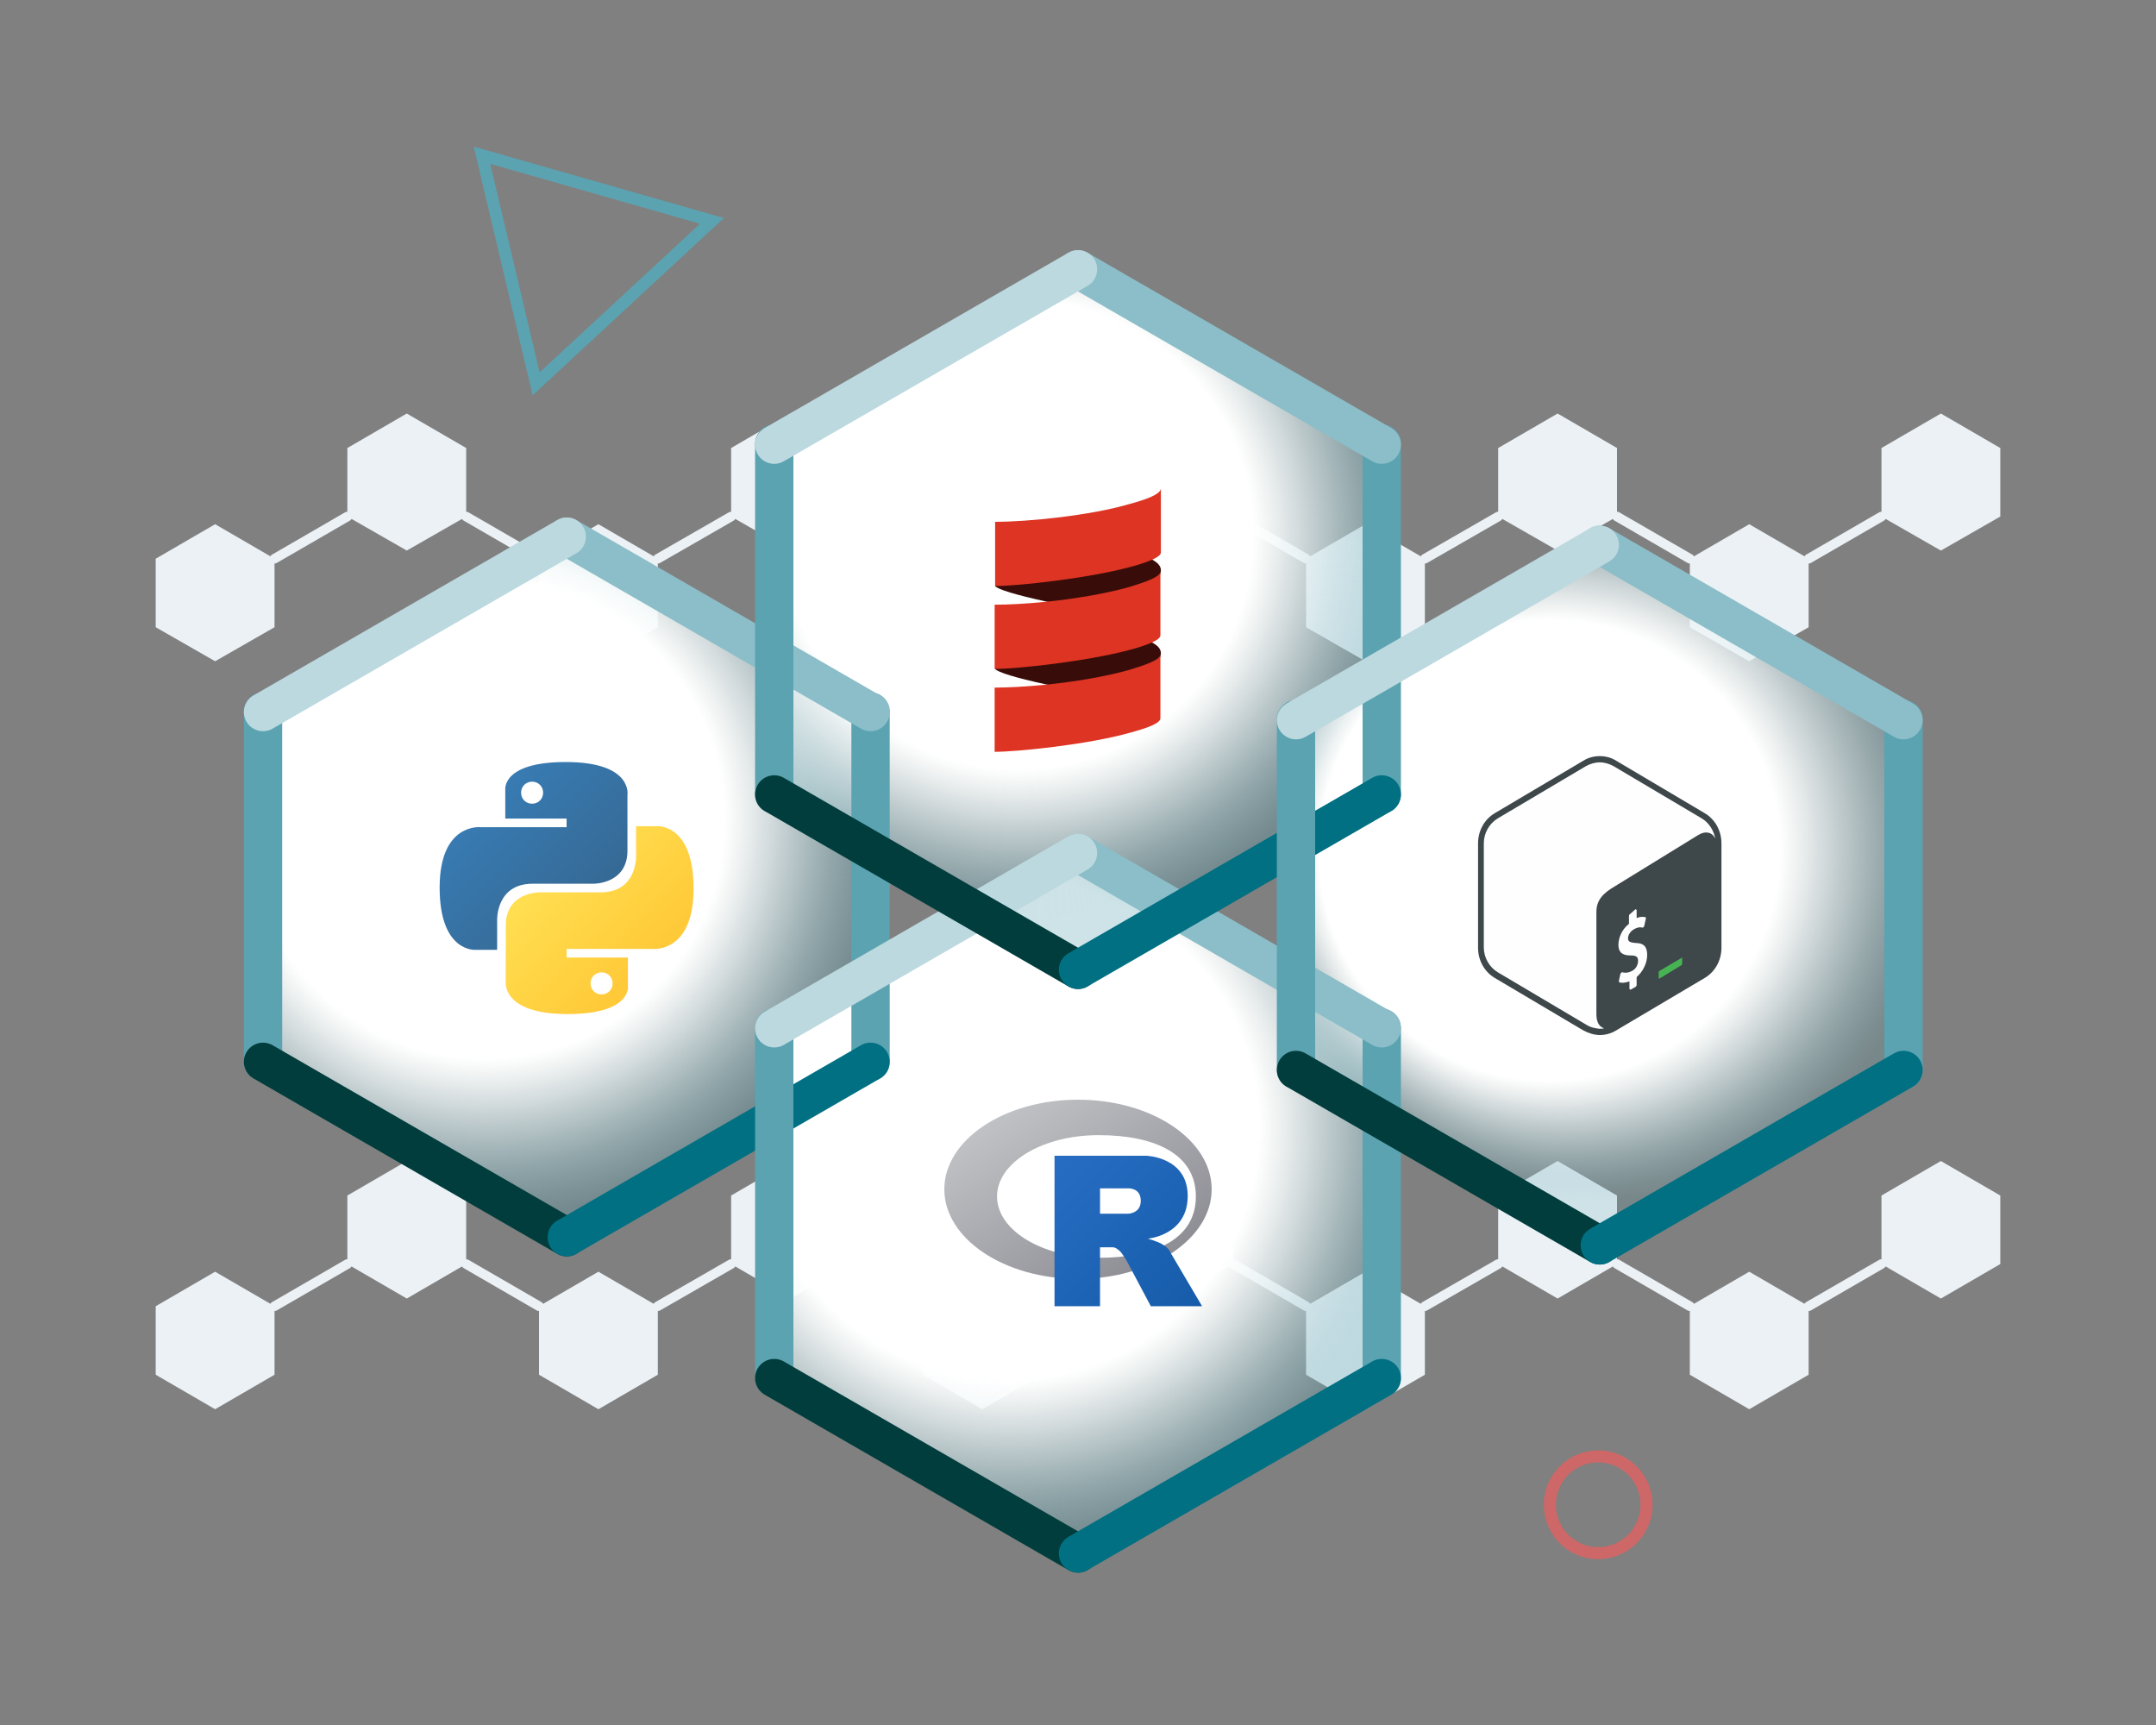 <?xml version="1.0" encoding="utf-8"?>
<!-- Generator: Adobe Illustrator 26.3.1, SVG Export Plug-In . SVG Version: 6.00 Build 0)  -->
<svg version="1.1" id="Layer_1" xmlns="http://www.w3.org/2000/svg" xmlns:xlink="http://www.w3.org/1999/xlink" x="0px" y="0px"
	 viewBox="0 0 450 360" style="enable-background:new 0 0 450 360;" xml:space="preserve">
<rect x="0" y="0" width="450" height="360" fill="#808080" stroke="none"/>
<style type="text/css">
	.st0{fill:#EBF1F5;}
	.st1{fill:none;stroke:#EBF1F5;stroke-width:2;stroke-linecap:round;stroke-miterlimit:10;}
	.st2{fill-rule:evenodd;clip-rule:evenodd;fill:none;stroke:#5BA3B1;stroke-width:2.517;}
	.st3{fill:none;stroke:#CE6767;stroke-width:2.517;}
	.st4{fill:url(#SVGID_1_);}
	.st5{fill:url(#path8615_00000039838771294741593950000004175628895849150617_);}
	.st6{fill:url(#path8620_00000096053616890805086060000006759615522812624784_);}
	.st7{fill:url(#SVGID_00000090288628736077347470000005562724354282863250_);}
	.st8{fill-rule:evenodd;clip-rule:evenodd;fill:url(#SVGID_00000103987138260397178410000008441699298174275456_);}
	.st9{fill-rule:evenodd;clip-rule:evenodd;fill:url(#SVGID_00000024707749723169805580000006689991188411046059_);}
	.st10{fill:url(#SVGID_00000065783702992034114180000017389694678800679611_);}
	.st11{fill-rule:evenodd;clip-rule:evenodd;fill:#380D09;}
	.st12{fill-rule:evenodd;clip-rule:evenodd;fill:#555555;}
	.st13{fill-rule:evenodd;clip-rule:evenodd;fill:#DE3423;}
	.st14{fill:url(#SVGID_00000009561140662719476930000015677353902326331293_);}
	.st15{fill-rule:evenodd;clip-rule:evenodd;fill:#FEFEFE;}
	.st16{fill-rule:evenodd;clip-rule:evenodd;fill:#3E474A;}
	.st17{fill-rule:evenodd;clip-rule:evenodd;fill:#47B353;}
	.st18{fill:none;stroke:#5BA3B1;stroke-width:8;stroke-linecap:round;stroke-miterlimit:10;}
	.st19{fill:none;stroke:#8BBEC8;stroke-width:8;stroke-linecap:round;stroke-miterlimit:10;}
	.st20{fill:none;stroke:#BCD9DF;stroke-width:8;stroke-linecap:round;stroke-miterlimit:10;}
	.st21{fill:none;stroke:#003D3C;stroke-width:8;stroke-linecap:round;stroke-miterlimit:10;}
	.st22{fill:none;stroke:#007082;stroke-width:8;stroke-linecap:round;stroke-miterlimit:10;}
</style>
<g>
	<g>
		<g>
			<polygon class="st0" points="72.5,249.5 72.5,263.8 84.9,271 97.3,263.8 97.3,249.5 84.9,242.3 			"/>
			<polygon class="st0" points="32.5,272.6 32.5,286.9 44.9,294.1 57.3,286.9 57.3,272.6 44.9,265.4 			"/>
			<line class="st1" x1="72.5" y1="263.8" x2="57.3" y2="272.6"/>
			<line class="st1" x1="97.3" y1="263.8" x2="112.5" y2="272.6"/>
			<polygon class="st0" points="152.6,249.5 152.6,263.8 165,271 177.4,263.8 177.4,249.5 165,242.3 			"/>
			<polygon class="st0" points="112.5,272.6 112.5,286.9 124.9,294.1 137.3,286.9 137.3,272.6 124.9,265.4 			"/>
			<line class="st1" x1="152.6" y1="263.8" x2="137.3" y2="272.6"/>
			<line class="st1" x1="177.4" y1="263.8" x2="192.6" y2="272.6"/>
			<polygon class="st0" points="232.6,249.5 232.6,263.8 245,271 257.4,263.8 257.4,249.5 245,242.3 			"/>
			<polygon class="st0" points="192.6,272.6 192.6,286.9 205,294.1 217.4,286.9 217.4,272.6 205,265.4 			"/>
			<line class="st1" x1="232.6" y1="263.8" x2="217.4" y2="272.6"/>
			<line class="st1" x1="257.4" y1="263.8" x2="272.6" y2="272.6"/>
			<polygon class="st0" points="312.7,249.5 312.7,263.8 325.1,271 337.5,263.8 337.5,249.5 325.1,242.3 			"/>
			<polygon class="st0" points="272.6,272.6 272.6,286.9 285,294.1 297.4,286.9 297.4,272.6 285,265.4 			"/>
			<line class="st1" x1="312.7" y1="263.8" x2="297.4" y2="272.6"/>
			<line class="st1" x1="337.5" y1="263.8" x2="352.7" y2="272.6"/>
			<polygon class="st0" points="392.7,249.5 392.7,263.8 405.1,271 417.5,263.8 417.5,249.5 405.1,242.3 			"/>
			<polygon class="st0" points="352.7,272.6 352.7,286.9 365.1,294.1 377.5,286.9 377.5,272.6 365.1,265.4 			"/>
			<line class="st1" x1="392.7" y1="263.8" x2="377.5" y2="272.6"/>
		</g>
		<g>
			<polygon class="st0" points="72.5,93.5 72.5,107.8 84.9,114.9 97.3,107.8 97.3,93.5 84.9,86.3 			"/>
			<polygon class="st0" points="32.5,116.6 32.5,130.9 44.9,138 57.3,130.9 57.3,116.6 44.9,109.4 			"/>
			<line class="st1" x1="72.5" y1="107.8" x2="57.3" y2="116.6"/>
			<line class="st1" x1="97.3" y1="107.8" x2="112.5" y2="116.6"/>
			<polygon class="st0" points="152.6,93.5 152.6,107.8 165,114.9 177.4,107.8 177.4,93.5 165,86.3 			"/>
			<polygon class="st0" points="112.5,116.6 112.5,130.9 124.9,138 137.3,130.9 137.3,116.6 124.9,109.4 			"/>
			<line class="st1" x1="152.6" y1="107.8" x2="137.3" y2="116.6"/>
			<line class="st1" x1="177.4" y1="107.8" x2="192.6" y2="116.6"/>
			<polygon class="st0" points="232.6,93.5 232.6,107.8 245,114.9 257.4,107.8 257.4,93.5 245,86.3 			"/>
			<polygon class="st0" points="192.6,116.6 192.6,130.9 205,138 217.4,130.9 217.4,116.6 205,109.4 			"/>
			<line class="st1" x1="232.6" y1="107.8" x2="217.4" y2="116.6"/>
			<line class="st1" x1="257.4" y1="107.8" x2="272.6" y2="116.6"/>
			<polygon class="st0" points="312.7,93.5 312.7,107.8 325.1,114.9 337.5,107.8 337.5,93.5 325.1,86.3 			"/>
			<polygon class="st0" points="272.6,116.6 272.6,130.9 285,138 297.4,130.9 297.4,116.6 285,109.4 			"/>
			<line class="st1" x1="312.7" y1="107.8" x2="297.4" y2="116.6"/>
			<line class="st1" x1="337.5" y1="107.8" x2="352.7" y2="116.6"/>
			<polygon class="st0" points="392.7,93.5 392.7,107.8 405.1,114.9 417.5,107.8 417.5,93.5 405.1,86.3 			"/>
			<polygon class="st0" points="352.7,116.6 352.7,130.9 365.1,138 377.5,130.9 377.5,116.6 365.1,109.4 			"/>
			<line class="st1" x1="392.7" y1="107.8" x2="377.5" y2="116.6"/>
		</g>
		<polygon class="st2" points="148.6,46.1 111.9,80.1 100.6,32.4 		"/>
		
			<ellipse transform="matrix(0.504 -0.863 0.863 0.504 -105.783 443.888)" class="st3" cx="333.9" cy="314.1" rx="10.1" ry="10.1"/>
		<g>
			<radialGradient id="SVGID_1_" cx="101.256" cy="170.978" r="82.745" gradientUnits="userSpaceOnUse">
				<stop  offset="0.602" style="stop-color:#FFFFFF"/>
				<stop  offset="0.652" style="stop-color:#F9FCFC;stop-opacity:0.912"/>
				<stop  offset="0.717" style="stop-color:#E9F3F5;stop-opacity:0.798"/>
				<stop  offset="0.79" style="stop-color:#CFE4E8;stop-opacity:0.67"/>
				<stop  offset="0.868" style="stop-color:#AACFD6;stop-opacity:0.532"/>
				<stop  offset="0.951" style="stop-color:#7BB5C0;stop-opacity:0.387"/>
				<stop  offset="1" style="stop-color:#5BA3B1;stop-opacity:0.3"/>
			</radialGradient>
			<polygon class="st4" points="181.7,221.9 181.7,148.8 118.3,112.2 54.9,148.8 54.9,221.9 118.3,258.5 			"/>
			<g id="layer1_00000114038484886339595700000014605029881587009433_" transform="translate(-473.361,-251.725)">
				<g id="g1894_00000079472623471535899450000003501110532759635365_" transform="translate(428.423,184.256)">
					
						<linearGradient id="path8615_00000015353020150933998940000001805378244079674815_" gradientUnits="userSpaceOnUse" x1="186.72" y1="198.212" x2="212.836" y2="172.009" gradientTransform="matrix(1 0 0 -1 -44.938 429.469)">
						<stop  offset="0" style="stop-color:#387EB8"/>
						<stop  offset="1" style="stop-color:#366994"/>
					</linearGradient>
					
						<path id="path8615_00000131337842854389261540000014506964993034541184_" style="fill:url(#path8615_00000015353020150933998940000001805378244079674815_);" d="
						M163,226.5c-13.4,0-12.6,5.8-12.6,5.8l0,6h12.8v1.8h-17.9c0,0-8.6-1-8.6,12.6s7.5,13,7.5,13h4.5v-6.3c0,0-0.2-7.5,7.4-7.5
						s12.7,0,12.7,0s7.1,0.1,7.1-6.9s0-11.6,0-11.6S177.1,226.5,163,226.5z M156,230.6c1.3,0,2.3,1,2.3,2.3c0,1.3-1,2.3-2.3,2.3
						s-2.3-1-2.3-2.3C153.7,231.6,154.7,230.6,156,230.6z"/>
					
						<linearGradient id="path8620_00000154414630239898685150000015337139735455541951_" gradientUnits="userSpaceOnUse" x1="202.78" y1="181.531" x2="230.828" y2="154.659" gradientTransform="matrix(1 0 0 -1 -44.938 429.469)">
						<stop  offset="0" style="stop-color:#FFE052"/>
						<stop  offset="1" style="stop-color:#FFC331"/>
					</linearGradient>
					
						<path id="path8620_00000108294762195861382030000007441439472288900283_" style="fill:url(#path8620_00000154414630239898685150000015337139735455541951_);" d="
						M163.4,279.1c13.4,0,12.6-5.8,12.6-5.8l0-6h-12.8v-1.8h17.9c0,0,8.6,1,8.6-12.6c0-13.5-7.5-13-7.5-13h-4.5v6.3
						c0,0,0.2,7.5-7.4,7.5s-12.7,0-12.7,0s-7.1-0.1-7.1,6.9c0,7,0,11.6,0,11.6S149.4,279.1,163.4,279.1z M170.5,275
						c-1.3,0-2.3-1-2.3-2.3s1-2.3,2.3-2.3c1.3,0,2.3,1,2.3,2.3C172.8,274,171.8,275,170.5,275z"/>
				</g>
			</g>
		</g>
		<g>
			
				<radialGradient id="SVGID_00000024715423161579535280000004122191076285458093_" cx="210.406" cy="235.578" r="86.865" gradientUnits="userSpaceOnUse">
				<stop  offset="0.602" style="stop-color:#FFFFFF"/>
				<stop  offset="0.652" style="stop-color:#F9FCFC;stop-opacity:0.912"/>
				<stop  offset="0.717" style="stop-color:#E9F3F5;stop-opacity:0.798"/>
				<stop  offset="0.79" style="stop-color:#CFE4E8;stop-opacity:0.67"/>
				<stop  offset="0.868" style="stop-color:#AACFD6;stop-opacity:0.532"/>
				<stop  offset="0.951" style="stop-color:#7BB5C0;stop-opacity:0.387"/>
				<stop  offset="1" style="stop-color:#5BA3B1;stop-opacity:0.3"/>
			</radialGradient>
			<polygon style="fill:url(#SVGID_00000024715423161579535280000004122191076285458093_);" points="288.4,287.6 288.4,214.5 
				225,177.9 161.6,214.5 161.6,287.6 225,324.2 			"/>
			<g>
				
					<linearGradient id="SVGID_00000170990034380141427300000004874370885592927897_" gradientUnits="userSpaceOnUse" x1="26.236" y1="380.491" x2="26.313" y2="380.414" gradientTransform="matrix(721.094 0 0 -482.937 -18721.537 183983)">
					<stop  offset="0" style="stop-color:#CBCED0"/>
					<stop  offset="1" style="stop-color:#84838B"/>
				</linearGradient>
				<path style="fill-rule:evenodd;clip-rule:evenodd;fill:url(#SVGID_00000170990034380141427300000004874370885592927897_);" d="
					M225,266.9c-15.4,0-27.9-8.4-27.9-18.7c0-10.3,12.5-18.7,27.9-18.7c15.4,0,27.9,8.4,27.9,18.7
					C252.9,258.5,240.4,266.9,225,266.9z M229.3,236.9c-11.7,0-21.2,5.7-21.2,12.8s9.5,12.8,21.2,12.8c11.7,0,20.3-3.9,20.3-12.8
					C249.6,240.8,241,236.9,229.3,236.9z"/>
				
					<linearGradient id="SVGID_00000123435849713691076970000009143993901559799718_" gradientUnits="userSpaceOnUse" x1="25.734" y1="380.731" x2="25.811" y2="380.654" gradientTransform="matrix(398 0 0 -406.124 -10024 154867.188)">
					<stop  offset="0" style="stop-color:#276DC3"/>
					<stop  offset="1" style="stop-color:#165CAA"/>
				</linearGradient>
				<path style="fill-rule:evenodd;clip-rule:evenodd;fill:url(#SVGID_00000123435849713691076970000009143993901559799718_);" d="
					M239.6,258.5c0,0,1.7,0.5,2.7,1c0.3,0.2,0.9,0.5,1.4,1c0.4,0.4,0.6,0.9,0.6,0.9l6.6,11.2l-10.7,0l-5-9.4c0,0-1-1.8-1.7-2.3
					c-0.5-0.4-0.8-0.6-1.3-0.6c-0.4,0-2.6,0-2.6,0l0,12.3l-9.5,0v-31.4h19.1c0,0,8.7,0.2,8.7,8.4S239.6,258.5,239.6,258.5z
					 M235.4,248l-5.8,0l0,5.3l5.8,0c0,0,2.7,0,2.7-2.7C238.1,247.8,235.4,248,235.4,248z"/>
			</g>
		</g>
		<g>
			
				<radialGradient id="SVGID_00000172429098026805541250000003520236678959671725_" cx="212.52" cy="111.563" r="81.23" gradientUnits="userSpaceOnUse">
				<stop  offset="0.602" style="stop-color:#FFFFFF"/>
				<stop  offset="0.652" style="stop-color:#F9FCFC;stop-opacity:0.912"/>
				<stop  offset="0.717" style="stop-color:#E9F3F5;stop-opacity:0.798"/>
				<stop  offset="0.79" style="stop-color:#CFE4E8;stop-opacity:0.67"/>
				<stop  offset="0.868" style="stop-color:#AACFD6;stop-opacity:0.532"/>
				<stop  offset="0.951" style="stop-color:#7BB5C0;stop-opacity:0.387"/>
				<stop  offset="1" style="stop-color:#5BA3B1;stop-opacity:0.3"/>
			</radialGradient>
			<polygon style="fill:url(#SVGID_00000172429098026805541250000003520236678959671725_);" points="288.4,166 288.4,92.8 225,56.2 
				161.6,92.8 161.6,166 225,202.5 			"/>
			<g>
				<path class="st11" d="M207.7,122.3c0.5,0.7,4.5,1.9,10.5,3.2c6,1.2,12.3,5.7,17.2,4.3c3.3-1,6.9-9.4,6.9-10.7V119
					c0-0.9-0.7-1.6-1.8-2.2c-4.6-2.3-5.5-3.2-7.2-2.7C224.5,116.5,208.9,115.3,207.7,122.3z"/>
				<path class="st11" d="M207.7,139.6c0.5,0.7,4.5,1.9,10.5,3.2c6.7,1.2,12.6,5.2,17.5,3.8c3.3-1,6.6-9,6.6-10.2v-0.1
					c0-0.9-0.7-1.6-1.8-2.2c-3.5-1.9-8.1-3.9-9.8-3.5C221.8,133.1,210,133.6,207.7,139.6z"/>
				<path class="st12" d="M207.7,126.1v0.1l0,0C207.7,126.1,207.7,126.1,207.7,126.1z"/>
				<path class="st13" d="M235.7,105.2c-8.2,2.4-21.1,3.7-28,3.7l0,0v13.3c0,0,0,0.1,0,0.1c4.8,0,19.4-1.6,28.3-4
					c1.5-0.4,3.1-0.9,4.5-1.5c1.1-0.5,1.8-1,1.8-1.5v-13.4C242.3,103.2,239,104.3,235.7,105.2z"/>
				<path class="st13" d="M235.7,122.5c-4.9,1.4-11.5,2.5-17.5,3.1c-4,0.4-7.8,0.6-10.6,0.6l0,0v13.3c0,0,0,0.1,0,0.1
					c4.8,0,19.4-1.6,28.3-4c1.5-0.4,3.1-0.9,4.5-1.5c1.1-0.5,1.8-1,1.8-1.5v-13.4C242.3,120.4,239,121.5,235.7,122.5z"/>
				<path class="st13" d="M235.7,139.8c-4.9,1.4-11.5,2.5-17.5,3.1c-4,0.4-7.8,0.6-10.6,0.6v13.4c4.7,0,19.5-1.5,28.3-4
					c3.3-0.9,6.3-1.9,6.3-3v-13.4C242.3,137.7,239,138.8,235.7,139.8z"/>
			</g>
		</g>
		<g>
			
				<radialGradient id="SVGID_00000147907964602228802690000000111761213730790059_" cx="330.957" cy="176.31" r="74.268" fx="309.544" fy="179.629" gradientUnits="userSpaceOnUse">
				<stop  offset="0.646" style="stop-color:#FFFFFF"/>
				<stop  offset="0.691" style="stop-color:#F9FCFC;stop-opacity:0.899"/>
				<stop  offset="0.748" style="stop-color:#E9F3F5;stop-opacity:0.769"/>
				<stop  offset="0.813" style="stop-color:#CFE4E8;stop-opacity:0.623"/>
				<stop  offset="0.883" style="stop-color:#AACFD6;stop-opacity:0.465"/>
				<stop  offset="0.956" style="stop-color:#7BB5C0;stop-opacity:0.299"/>
				<stop  offset="1" style="stop-color:#5BA3B1;stop-opacity:0.2"/>
			</radialGradient>
			<polygon style="fill:url(#SVGID_00000147907964602228802690000000111761213730790059_);" points="397.3,223.4 397.3,150.3 
				333.9,113.7 270.5,150.3 270.5,223.4 333.9,260 			"/>
			<g>
				<path id="Fill-2_00000010303776709425391130000008604064176678628014_" class="st15" d="M355.8,169.7l-18.4-10.9
					c-2.2-1.3-4.9-1.3-7.1,0L312,169.7c-2.2,1.3-3.5,3.7-3.5,6.3v21.8c0,2.6,1.3,5,3.5,6.3l18.4,10.9c1.1,0.7,2.3,1,3.5,1
					c1.2,0,2.4-0.3,3.5-1l18.4-10.9c2.2-1.3,3.5-3.7,3.5-6.3V176C359.3,173.4,358,171,355.8,169.7z"/>
				<path id="Fill-4_00000158011582156468246960000008079306544399278003_" class="st16" d="M331,213.8l-18.4-10.9
					c-1.8-1.1-2.9-3.1-2.9-5.2V176c0-2.1,1.1-4.1,2.9-5.2l18.4-10.9c0.9-0.5,1.9-0.8,2.9-0.8c1,0,2,0.3,2.9,0.8l18.4,10.9
					c1.5,0.9,2.5,2.5,2.8,4.2c-0.6-1.3-2-1.7-3.6-0.7L337,185c-2.2,1.3-3.8,2.7-3.8,5.3v21.4c0,1.6,0.6,2.6,1.6,2.9
					c-0.3,0.1-0.6,0.1-1,0.1C332.9,214.6,331.9,214.4,331,213.8 M355.8,169.7l-18.4-10.9c-1.1-0.7-2.3-1-3.5-1c-1.2,0-2.4,0.3-3.5,1
					L312,169.7c-2.2,1.3-3.5,3.7-3.5,6.3v21.8c0,2.6,1.3,5,3.5,6.3l18.4,10.9c1.1,0.6,2.3,1,3.5,1c1.2,0,2.4-0.3,3.5-1l18.4-10.9
					c2.2-1.3,3.5-3.7,3.5-6.3V176C359.3,173.4,358,171,355.8,169.7"/>
				<path id="Fill-6_00000028315072567898862630000017365111061763893439_" class="st17" d="M351,199.9l-4.6,2.7
					c-0.1,0.1-0.2,0.1-0.2,0.3v1.2c0,0.1,0.1,0.2,0.2,0.1l4.6-2.8c0.1-0.1,0.1-0.2,0.1-0.4V200C351.2,199.8,351.1,199.8,351,199.9"
					/>
				<path id="Fill-8_00000148632628206239799060000018258709532820458376_" class="st15" d="M341.3,189.8c0.1-0.1,0.3,0,0.3,0.2
					l0,1.6c0.7-0.3,1.2-0.3,1.8-0.2c0.1,0,0.2,0.2,0.1,0.4l-0.3,1.4c0,0.1-0.1,0.2-0.2,0.3c0,0-0.1,0.1-0.1,0.1c0,0-0.1,0-0.1,0
					c-0.2-0.1-0.8-0.2-1.7,0.3c-0.9,0.5-1.3,1.3-1.3,1.9c0,0.7,0.4,0.9,1.6,1c1.7,0,2.4,0.8,2.4,2.5c0,1.7-0.9,3.5-2.2,4.6l0,1.6
					c0,0.2-0.1,0.4-0.3,0.5l-0.9,0.5c-0.1,0.1-0.3,0-0.3-0.2l0-1.5c-0.8,0.3-1.6,0.4-2.1,0.2c-0.1,0-0.1-0.2-0.1-0.3l0.3-1.4
					c0-0.1,0.1-0.2,0.2-0.3c0,0,0.1,0,0.1-0.1c0.1,0,0.1,0,0.1,0c0.6,0.2,1.3,0.1,1.9-0.2c0.9-0.4,1.4-1.3,1.4-2.2
					c0-0.8-0.4-1.1-1.5-1.1c-1.3,0-2.6-0.3-2.6-2.2c0-1.6,0.8-3.3,2.2-4.4l0-1.6c0-0.2,0.1-0.4,0.3-0.5L341.3,189.8z"/>
			</g>
		</g>
	</g>
	<g>
		<g>
			<g>
				<line class="st18" x1="181.7" y1="221.6" x2="181.7" y2="148.5"/>
				<line class="st18" x1="54.9" y1="148.5" x2="54.9" y2="221.6"/>
				<line class="st19" x1="181.7" y1="148.6" x2="118.3" y2="112"/>
				<line class="st20" x1="118.3" y1="112" x2="54.9" y2="148.6"/>
				<line class="st21" x1="54.9" y1="221.6" x2="118.3" y2="258.2"/>
				<line class="st22" x1="118.3" y1="258.2" x2="181.7" y2="221.6"/>
			</g>
		</g>
		<g>
			<g>
				<line class="st18" x1="288.4" y1="287.6" x2="288.4" y2="214.5"/>
				<line class="st18" x1="161.6" y1="214.5" x2="161.6" y2="287.6"/>
				<line class="st19" x1="288.4" y1="214.6" x2="225" y2="178"/>
				<line class="st20" x1="225" y1="178" x2="161.6" y2="214.6"/>
				<line class="st21" x1="161.6" y1="287.6" x2="225" y2="324.2"/>
				<line class="st22" x1="225" y1="324.2" x2="288.4" y2="287.6"/>
			</g>
		</g>
		<g>
			<g>
				<line class="st18" x1="288.4" y1="165.8" x2="288.4" y2="92.6"/>
				<line class="st18" x1="161.6" y1="92.6" x2="161.6" y2="165.8"/>
				<line class="st19" x1="288.4" y1="92.8" x2="225" y2="56.2"/>
				<line class="st20" x1="225" y1="56.2" x2="161.6" y2="92.8"/>
				<line class="st21" x1="161.6" y1="165.8" x2="225" y2="202.4"/>
				<line class="st22" x1="225" y1="202.4" x2="288.4" y2="165.8"/>
			</g>
		</g>
		<g>
			<g>
				<line class="st18" x1="397.3" y1="223.3" x2="397.3" y2="150.1"/>
				<line class="st18" x1="270.5" y1="150.1" x2="270.5" y2="223.3"/>
				<line class="st19" x1="397.3" y1="150.3" x2="333.9" y2="113.7"/>
				<line class="st20" x1="333.9" y1="113.7" x2="270.5" y2="150.3"/>
				<line class="st21" x1="270.5" y1="223.3" x2="333.9" y2="259.9"/>
				<line class="st22" x1="333.9" y1="259.9" x2="397.3" y2="223.3"/>
			</g>
		</g>
	</g>
</g>
</svg>
